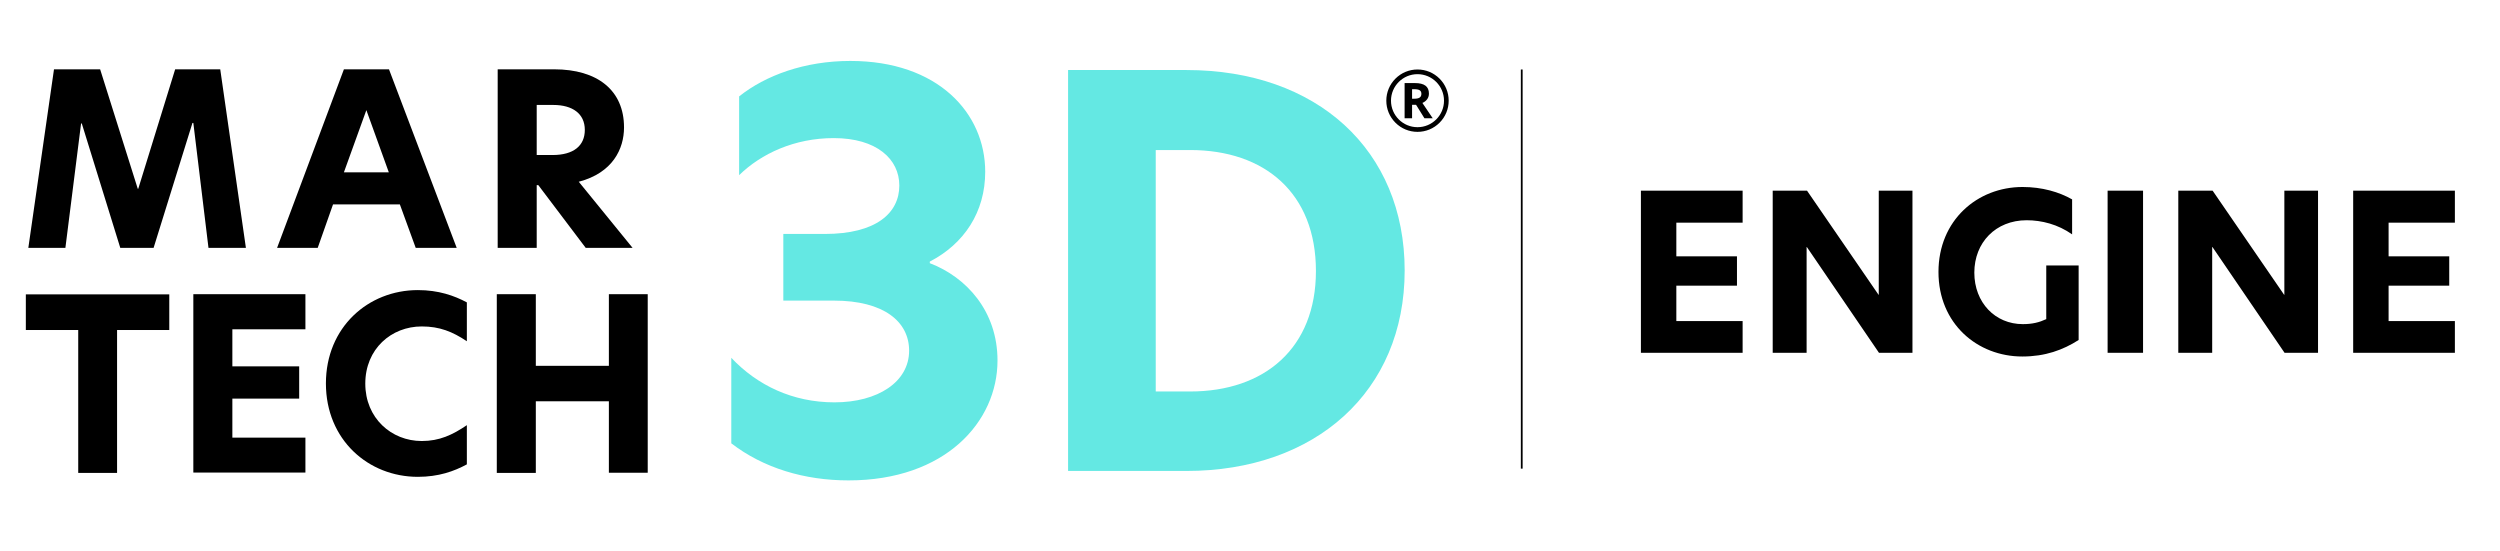 <svg width="1403" height="309" viewBox="0 0 1403 309" fill="none" xmlns="http://www.w3.org/2000/svg">
<path d="M36.7 139.1H15.9L30.3 38.9H56.2L77.3 105.9H77.6L98.3 38.9H123.6L138 139.1H117L108.5 69H108L86.2 139.1H67.5L45.9 69.3H45.5L36.7 139.1Z" fill="black"/>
<path d="M233.3 139.1L224.4 114.7H186.9L178.3 139.1H155.5L193 38.9H218.3L256.3 139.1H233.3ZM218.2 96.7L205.6 61.8L193 96.7H218.2Z" fill="black"/>
<path d="M279.301 38.9H311.001C335.201 38.9 350.201 50.6 350.201 71.5C350.201 83.5 343.901 97 324.801 102L355.001 139.1H328.701L302.101 103.9H301.201V139.1H279.301V38.9ZM310.101 87C321.901 87 328.201 81.8 328.201 72.9C328.201 63.8 321.301 58.9 310.501 58.9H301.201V87H310.101Z" fill="black"/>
<path d="M43.9 185.2H14.5V165.2H95V185.2H65.7V265.4H43.9V185.2Z" fill="black"/>
<path d="M108.5 165.1H171.4V184.8H130.4V205.6H167.9V223.7H130.4V245.6H171.4V265.2H108.5V165.1Z" fill="black"/>
<path d="M234.5 267.6C206.7 267.6 182.9 246.8 182.9 215.2C182.9 183.6 206.7 162.8 234.5 162.8C246.1 162.8 254.9 165.9 262 169.7V191.5C253.9 186.1 246.7 183.2 236.7 183.2C219.6 183.2 205 195.8 205 215.3C205 234.6 219.6 247.5 236.7 247.5C246.6 247.5 253.9 244.1 262 238.6V260.6C254.8 264.5 246.1 267.6 234.5 267.6Z" fill="black"/>
<path d="M341.7 225.2H300.7V265.4H278.8V165.1H300.7V205.3H341.7V165.1H363.5V265.3H341.7V225.2Z" fill="black"/>
<path d="M477.2 34.2C526.4 34.2 552.9 63.5 552.9 96.4C552.9 119 541.1 136.8 521.8 146.8V147.7C542.3 155.5 559.8 174.6 559.8 202.3C559.8 236.7 530.5 269.6 476.2 269.6C451.5 269.6 428.5 262.7 410.4 248.8V200.8C424.9 216.2 444.8 225.8 468.3 225.8C492.7 225.8 510.2 214.3 510.2 196.8C510.2 180.5 496 168.7 468 168.7H439.6V131.3H462.8C491.8 131.3 504.7 119.5 504.7 104.1C504.7 89.3 492 77.5 467.9 77.5C445.9 77.5 427.2 86.2 414.8 98.3V54.1C429.6 42.3 451.6 34.2 477.2 34.2Z" fill="#64E8E3"/>
<path d="M788.3 151.8C788.3 219.7 738.2 264.3 665.8 264.3H599.4V39.3H665.8C739.1 39.3 788.3 84.2 788.3 151.8ZM667.9 219.7C709.8 219.7 738.5 195.3 738.5 152.1C738.5 108.4 709.8 84.2 667.9 84.2H648.6V219.7H667.9Z" fill="#64E8E3"/>
<g clip-path="url(#clip0_12_25)">
<path d="M792.454 58.8V66.383H788.264V46.621H794.022C796.707 46.621 798.694 47.11 799.983 48.087C801.272 49.065 801.916 50.55 801.916 52.541C801.916 53.704 801.596 54.738 800.956 55.643C800.316 56.549 799.411 57.259 798.239 57.772C801.213 62.215 803.15 65.085 804.052 66.383H799.402L794.685 58.8H792.454H792.454ZM792.454 55.393H793.806C795.13 55.393 796.108 55.173 796.739 54.731C797.37 54.289 797.685 53.595 797.685 52.649C797.685 51.703 797.363 51.045 796.719 50.649C796.074 50.252 795.076 50.054 793.724 50.054H792.454V55.393Z" fill="black"/>
<path d="M795.5 74C790.825 74 786.431 72.18 783.125 68.874C779.82 65.569 778 61.174 778 56.5C778 51.825 779.82 47.431 783.126 44.126C786.431 40.82 790.826 39 795.5 39C800.174 39 804.569 40.82 807.874 44.126C811.18 47.431 813 51.826 813 56.5C813 61.175 811.18 65.569 807.874 68.874C804.569 72.18 800.174 74 795.5 74V74ZM795.5 41.622C787.296 41.622 780.622 48.296 780.622 56.5C780.622 64.704 787.296 71.379 795.5 71.379C803.704 71.379 810.378 64.704 810.378 56.5C810.378 48.296 803.704 41.622 795.5 41.622Z" fill="black"/>
</g>
<path d="M920.879 198V107.014H977.959V124.943H940.76V143.847H974.788V160.313H940.76V180.193H977.959V198H920.879ZM1073.27 107.014V198H1054.49L1013.99 138.603H1013.87V198H994.844V107.014H1014.11L1054.24 165.435H1054.36V107.014H1073.27ZM1107.99 152.995C1107.99 169.826 1119.7 181.901 1135.19 181.901C1140.55 181.901 1144.46 180.925 1148.36 179.095V148.97H1166.53V190.804C1157.75 196.414 1147.75 200.073 1134.94 200.073C1109.7 200.073 1087.87 181.657 1087.87 152.629C1087.87 123.601 1109.7 104.94 1135.07 104.94C1146.04 104.94 1155.56 107.746 1162.87 111.893V131.529C1154.95 125.919 1145.8 123.601 1137.38 123.601C1119.94 123.601 1107.99 136.164 1107.99 152.995ZM1182.79 198V107.014H1202.68V198H1182.79ZM1300.88 107.014V198H1282.1L1241.61 138.603H1241.48V198H1222.46V107.014H1241.73L1281.85 165.435H1281.98V107.014H1300.88ZM1320.6 198V107.014H1377.68V124.943H1340.48V143.847H1374.51V160.313H1340.48V180.193H1377.68V198H1320.6Z" fill="black"/>
<path d="M854 39L854 263" stroke="black"/>
<defs>
<clipPath id="clip0_12_25">
<rect width="35" height="35" fill="white" transform="translate(778 39)"/>
</clipPath>
</defs>
</svg>
